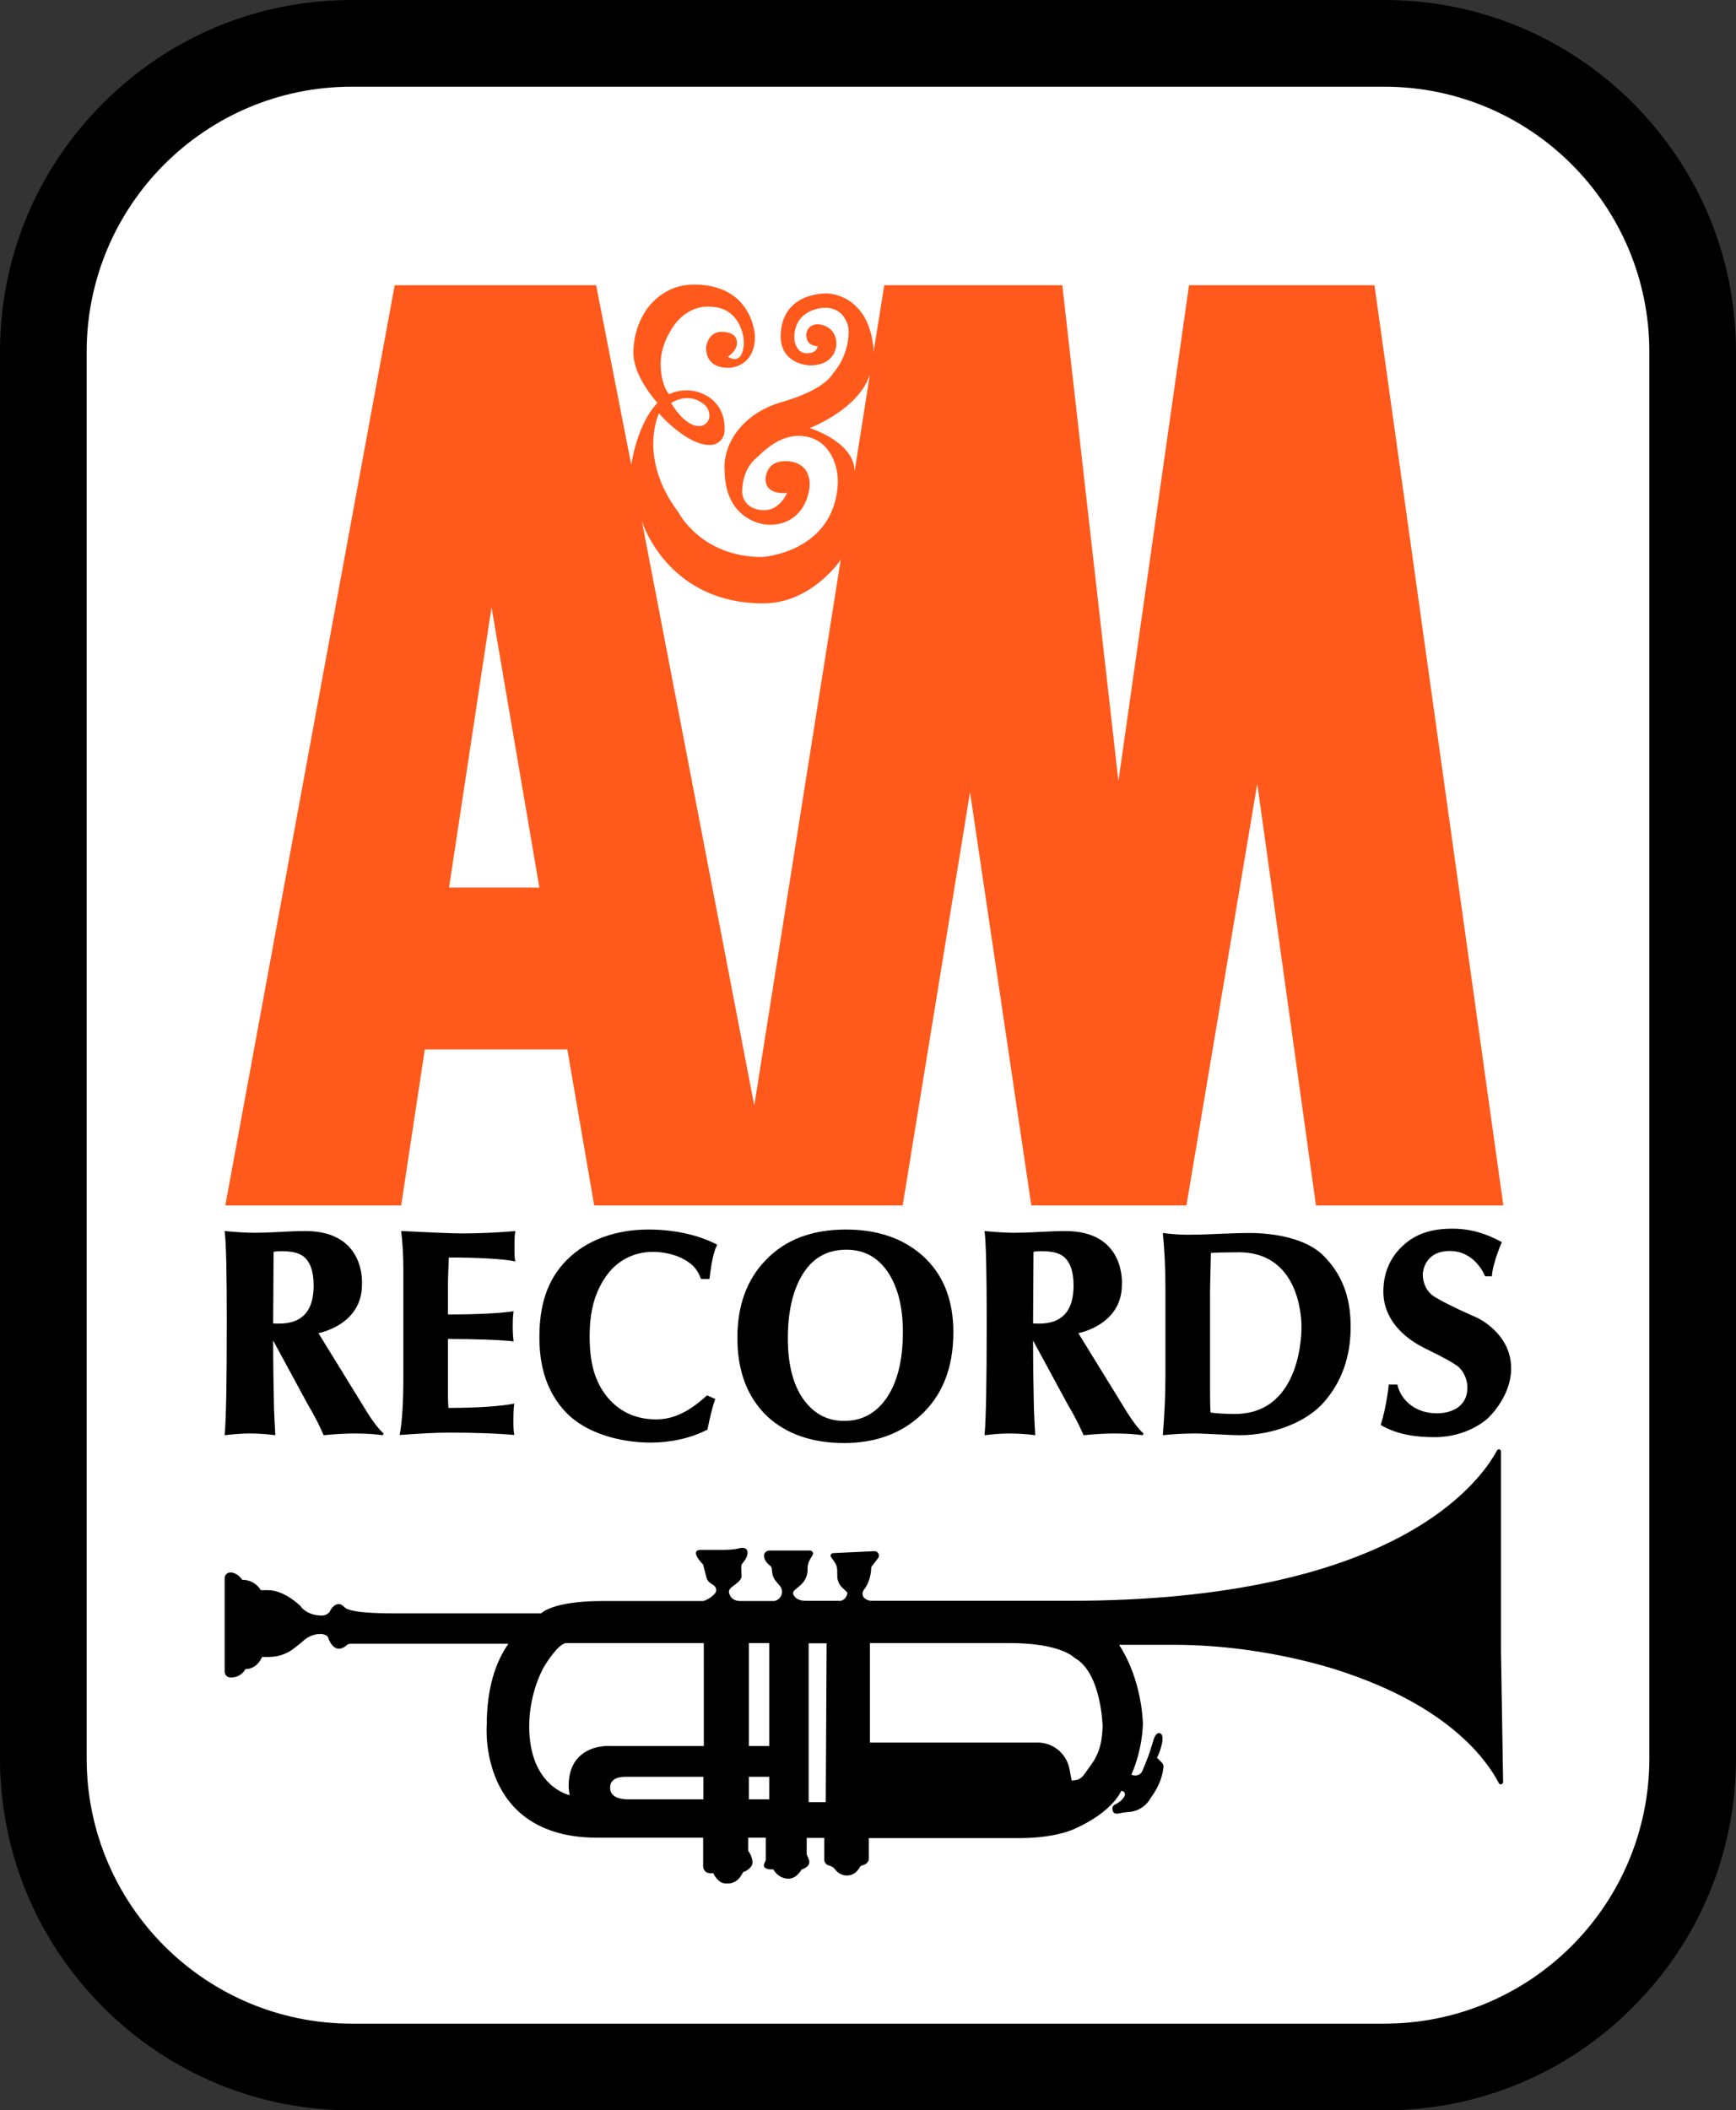 <?xml version="1.0" encoding="utf-8"?>
<!-- Generator: Adobe Illustrator 27.6.1, SVG Export Plug-In . SVG Version: 6.00 Build 0)  -->
<svg version="1.1" id="Layer_1" xmlns="http://www.w3.org/2000/svg" xmlns:xlink="http://www.w3.org/1999/xlink" x="0px" y="0px"
	 viewBox="0 0 801.4 973.7" style="enable-background:new 0 0 801.4 973.7;" xml:space="preserve">
<rect x="0" y="0" width="801.4" height="973.7" fill="#333333" stroke="none"/>
<style type="text/css">
	.st0{fill:#E64622;}
	.st1{fill:#FFFFFF;}
	.st2{fill:#FF5A1C;}
</style>
<path class="st0" d="M177.8,741.5L177.8,741.5C177.8,741.5,177.8,741.5,177.8,741.5L177.8,741.5z"/>
<path class="st0" d="M178,741.6c-0.1-0.1-0.2-0.2-0.2-0.2C177.9,741.5,177.9,741.6,178,741.6z"/>
<g>
	<g>
		<path d="M789.1,100.2c-8.1-19.5-20-37.3-35.3-52.7C723.1,16.9,682.4,0,639,0H162.4C119,0,78.2,16.9,47.6,47.6
			C16.9,78.2,0,119,0,162.4v648.8c0,43.4,16.9,84.2,47.6,114.9c30.7,30.7,71.5,47.6,114.8,47.6H639c43.4,0,84.2-16.9,114.8-47.6
			c30.7-30.7,47.6-71.5,47.6-114.9V162.4C801.4,140.7,797.2,119.7,789.1,100.2z"/>
		<path class="st1" d="M639,933.7H162.4C94.8,933.7,40,878.9,40,811.3V162.4C40,94.8,94.8,40,162.4,40H639
			c67.6,0,122.4,54.8,122.4,122.4v648.8C761.4,878.9,706.6,933.7,639,933.7z"/>
	</g>
	<g>
		<path class="st2" d="M634.5,131.6h-85.6l-32.6,228.8l-25.9-228.8h-82.2l-5,31.3c0.2-3-0.2-4.1-0.2-4.1
			c-3.1-23.4-21.1-23.4-21.1-23.4s-20.6-1-21.5,18.8c-0.6,14.1,13.4,14.4,13.4,14.4c12.4,0,12.3-9.8,12.3-9.8c0-8.8-8.3-9.2-8.3-9.2
			c-5.6,0-5.6,4.9-5.6,4.9c0,5.4,5.2,5.2,5.2,5.2s0,3.3-4.9,3.3c-3.1,0-4.5-2.1-5.2-4c-0.6-1.5-0.7-3-0.6-4.6
			c1.1-12.4,14-12.4,14-12.4c6.3,0,9,3.7,10.2,6.7c0.8,1.9,1,4,0.8,6.1c-0.7,10.6-6.8,17-6.8,17c-4.1,7.2-17.2,11.8-24,13.7
			c-4.8,1.4-9.4,3.5-13.5,6.5c-14.6,11-12.9,24.7-12.9,24.7c0,15.3,7.7,21.4,13.6,23.9c4.2,1.8,9,2,13.4,0.6c8.8-2.9,11.3-11,12-15
			c0.3-1.4,0.3-2.8,0.2-4.2c-1.1-10.1-11.4-9.2-11.4-9.2c-8.9,0-8.9,8.2-8.9,8.2c0,7.9,10,6.4,10,6.4s-3.4,8-10.5,8
			c-10.1,0-10.3-8.2-10.3-8.2c0-9,4.1-13.7,6.1-15.5c0.8-0.7,1.6-1.4,2.4-2.2c2.7-2.6,9.5-8.4,17.4-8.4c9.9,0,14.5,6.4,16.6,11.8
			c1.6,4.2,2,8.8,1.4,13.3c-3.6,29-34.7,30.8-34.7,30.8c-28.2,0-38.6-20.6-38.6-20.6c-19-25.2-9-45.7-9-45.7s3.1,3.7,7.6,7.3
			c4.6,3.7,10.6,7.5,16.3,7.3c3.6-0.1,6.4-3.1,6.4-6.7v-1c0-6.8-2.9-11-6.3-13.7c-5.7-4.3-13.2-4.9-19.4-2
			c-1.3-1.6-3.8-5.9-3.8-14.2c0-7.5,3.7-13.5,3.7-13.5c7.2-14.2,18.8-12.7,18.8-12.7c10.2,0,13.9,7.3,15.2,11.9
			c0.7,2.5,0.9,5.1,0.4,7.6c-0.6,3.1-2.4,6.4-7.1,3.6c0,0,4.2-2.6,4.2-6.3c0,0,0.7-5.2-7.2-5.2c-6.1,0-7,6.8-7,6.8
			s-1.2,9.8,10.1,9.8c0,0,10.4,0.4,12.2-11.3c0.4-2.6,0.2-5.2-0.5-7.7c-1.7-6.9-7.6-19.4-27.5-19.4c-15.7,0-22.7,12.9-22.7,12.9
			s-5.2,7.4-5.2,18.6c0,10.9,10.6,22.5,11.1,23.1c-0.1,0.1-0.2,0.2-0.3,0.3c-9,9.7-11.6,27-11.8,28.2l-16.2-82.8h-93l-78.2,424.6
			h81.2l10.9-72h65.8l12.4,72h142.4l31.1-190.7l28.3,190.7h71.6l32.7-194.6l27.1,194.6h86.5L634.5,131.6z M325.1,186.6
			c1.5,1.3,2.4,3.2,2.4,5.2c0,1.3-0.5,2.5-1.4,3.4c-0.9,0.9-2.1,1.4-3.4,1.4c-7,0-12.9-10.7-12.9-10.7
			C317,181.7,322.2,184.3,325.1,186.6z M207.3,409.5l19.6-129.3L249,409.5H207.3z M348.2,510.1l-51.9-269.7c1.1,3.5,13.6,38,56,38
			c21.2,0,34.3-17.9,35.8-20.1L348.2,510.1z M394.5,217.6c0.1-13.7-20.7-20.1-20.7-20.1s22.8-8.6,27.8-24.9L394.5,217.6z"/>
		<g>
			<path d="M167.1,592.8c0,0,2.1-24.8-26.1-24.8c-2.6,0-6.5,0.1-11.8,0.4c-5.2,0.3-9.2,0.4-11.8,0.4c-3.6,0-8.2-0.3-13.7-0.8
				c0.7,5.3,1,19.2,1,41.7c0,27.6-0.3,45.1-1,52.5c4.2-0.5,8-0.8,11.5-0.8c3.9,0,8.4,0.3,11.9,0.8c-0.3-5.3-0.5-9.4-0.6-12.1
				c-0.2-9.4-0.4-20.5-0.4-31.2c0-0.2,0-0.3,0-0.4l16,29.5c3.1,5.2,5.5,9.9,7.3,14.2c4.8-0.5,10.2-0.8,14.2-0.8
				c5.3,0,9.7,0.3,13.1,0.8l0.4-0.8c-2.5-2.2-5.5-6.2-9.1-12.2l-21-34.1C147.1,615.1,167.1,611.4,167.1,592.8z M126.2,618
				C126.2,618,126.2,618,126.2,618C126.3,618,126.3,618,126.2,618z M128.9,610.7c-1.7,0-2.2,0-2.8-0.1l0.2-33c1-0.2,1.8-0.3,3.7-0.3
				c4.5,0,7.7,0.7,9.8,2.2c3.3,2.4,5,6.9,5,13.6C144.8,604.9,139.5,610.7,128.9,610.7z"/>
			<path d="M186.2,635v-49.1c0-6.2-0.3-12.2-1-17.9c14.3,0.7,23.9,1.1,28.6,1.1c6.9,0,16.4-0.4,24.1-1.1c-0.4,2.3-0.4,4.3-0.4,6.2
				c0,2.7-0.1,6,0.4,7.8c-5.8-1.2-17.8-1.8-30.7-1.8c-0.2,4.9-0.4,8.7-0.4,13.5v12.8c12,0,23.9-0.5,30.3-1.5
				c-0.4,2.4-0.4,5.6-0.4,7.5c0,0.8,0,2.9,0.4,6.4c-6.1-0.7-18-1.1-30.3-1.1v27c0,1.4,0.1,2.3,0.2,4.8c12.4,0,24.3-0.7,30.4-2
				c-0.4,2.5-0.4,5.7-0.4,7.4c0,2-0.1,4.3,0.4,7.1c-7-0.7-18.5-1.1-30.1-1.1c-6,0-13.6,0.4-22.8,1.1
				C185.7,655.8,186.2,646.8,186.2,635z"/>
			<path d="M327.5,590.1h-3.9c-1.5-4-3.2-6.3-7.4-8.8c-4.2-2.5-9.9-3.7-14.9-3.7c-8.4,0-16.7,3.9-21.9,11.8
				c-4.8,7.1-7.2,15.5-7.2,27.1c0,11.8,2.1,20,7.3,27c5.5,7.4,13.6,11.4,23.3,11.4c8.6,0,15.7-3.9,23.6-11.1l3.8,1.7
				c-1.5,4.1-2.7,9.5-3.6,14.1c-8,4.1-17.1,6-26.3,6c-14.4,0-30.1-4.5-39.1-14c-8.5-9-12.2-20.5-12.2-34.6
				c0-14.6,3.5-26.5,12.7-35.7c9.2-9.2,22.5-14,37.7-14c11.5,0,22.7,2.3,31.7,7C329.4,577.5,328.4,582.8,327.5,590.1z"/>
			<path d="M440.1,614.7c0,16.6-5.2,29.5-15.5,38.7c-9.2,8.3-20.9,12.4-34.9,12.4c-14.8,0-26.6-4.1-35.4-12.2
				c-9.2-8.7-13.9-20.8-13.9-36.3c0-14.8,4.3-26.8,13-35.8c9-9.5,21.4-14.2,37.1-14.2c14.5,0,26.2,4,35.2,11.9
				C435.3,587.7,440.1,599.5,440.1,614.7z M416.8,614.6c0-11.5-2.3-20.7-6.9-27.6c-4.6-6.9-11-10.4-19.2-10.4
				c-9.2,0-16.1,4.1-20.8,12.4c-4.1,7.2-6.2,16.7-6.2,28.5c0,12.7,2.7,22.5,8,29.2c4.6,5.9,10.6,8.9,18,8.9
				c8.3,0,14.9-3.6,19.8-10.9C414.3,637.5,416.8,627.5,416.8,614.6z"/>
			<path d="M610.9,579.3c-7.6-7.6-21.8-10.4-34.1-10.4c-3.1,0-7.9,0.1-14.2,0.4c-6.3,0.3-11.1,0.4-14.3,0.4c-3.8,0-7.6-0.3-11.5-0.8
				c0.8,8.2,1.2,16,1.2,25.3v41.1c0,8-0.4,16.9-1.2,26.9c4.6-0.5,9.7-0.8,15.3-0.8c1.1,0,4.3,0.1,9.8,0.4c5.5,0.3,9,0.4,10.4,0.4
				c14.9,0,30.8-5.8,39.1-15.5c7.7-8.9,12.1-20.3,12.1-34.3C623.6,597.7,619,587.4,610.9,579.3z M570,652.4c-3,0-8.7-0.2-11.2-0.7
				c-0.2-4.5-0.2-8-0.2-10.3v-45.3c0-1.7,0.1-5,0.2-9.7c0.1-4.7,0.2-7.5,0.2-8.3c2-0.2,8.3-0.3,12.9-0.3c29.8,0,28.9,34.4,28.9,34.4
				S601.8,652.4,570,652.4z"/>
			<path d="M697.6,631.3c0,13.6-11,23.3-11,23.3s-9,8.5-24.2,8.5c-9.1,0-17.4-1.2-25-5.6c2.9-9.5,3.7-18.7,3.7-18.7h4
				c1,5.6,6.8,13.3,18.3,13.3c5.1,0,14-2,14-12c0-3.6-1.8-7.8-4.7-9.9c-2.1-1.5-5.5-3.5-14.1-7.7c-17-8.2-20-19.6-20-26.5
				c0-9.3,3.6-16.4,9.3-21.5c5.6-5.1,12.6-7.6,22.6-7.6c8.1,0,15.3,2.1,22.8,6.2c-1.6,3.6-3.1,8.4-3.2,8.8l0.1-0.1
				c-0.8,2.2-1.3,4.5-1.5,7.1h-3.1c0,0-4.4-11.7-16.3-11.7c-12.3,0-12.5,10.7-12.5,10.7c0,4,1.7,8.1,5.4,10.4
				c6.2,3.9,19.5,9.6,19.5,9.6S697.6,615,697.6,631.3z"/>
			<path d="M517.9,592.8c0,0,2.1-24.8-26.1-24.8c-2.6,0-6.5,0.1-11.8,0.4c-5.2,0.3-9.2,0.4-11.8,0.4c-3.6,0-8.2-0.3-13.7-0.8
				c0.7,5.3,1,19.2,1,41.7c0,27.6-0.3,45.1-1,52.5c4.2-0.5,8-0.8,11.5-0.8c3.9,0,8.4,0.3,11.9,0.8c-0.3-5.3-0.5-9.4-0.6-12.1
				c-0.2-9.4-0.4-20.5-0.4-31.2c0-0.2,0-0.3,0-0.4l16,29.5c3.1,5.2,5.5,9.9,7.3,14.2c4.8-0.5,10.2-0.8,14.2-0.8
				c5.3,0,9.7,0.3,13.1,0.8l0.4-0.8c-2.5-2.2-5.5-6.2-9.1-12.2l-21-34.1C497.9,615.1,517.9,611.4,517.9,592.8z M477,618
				C477,618,477,618,477,618C477.1,618,477.1,618,477,618z M479.7,610.7c-1.7,0-2.2,0-2.8-0.1l0.2-33c1-0.2,1.8-0.3,3.7-0.3
				c4.5,0,7.7,0.7,9.8,2.2c3.3,2.4,5,6.9,5,13.6C495.6,604.9,490.3,610.7,479.7,610.7z"/>
		</g>
		<path d="M692.9,762.1v-92.4c0-1-1.3-1.4-1.8-0.5c-8.2,15.2-47.8,69.4-197.2,69.4h-91.3c-1.7,0-2.9-0.6-3.7-1.4
			c-1-1-0.9-2.6-0.1-3.7c1.3-1.6,3.3-5,3.4-10.5l3.1-4c1.1-1.4,0-3.4-1.7-3.3l-19,0.9c-1,0.1-1.5,1.1-0.9,1.9l1.6,2.3
			c0.8,1.1,1.2,2.5,1.2,3.9v2.4c0,2,0.8,4,2.3,5.4l2.4,2.3c-0.2,1.6-0.9,2.6-1.6,3.1c-0.7,0.5-1.3,0.7-1.3,0.7h-16.4
			c-3.8,0-5.2-1.8-5.7-3c-0.2-0.6,0-1.4,0.5-1.8l2.7-2.3c2-1.7,3.3-4.2,3.4-6.8l0-1.2c0-1.5,0.5-3,1.3-4.3l1.1-1.8
			c0.4-1-0.3-2-1.3-2h-18.2c-3.1,0-3,2.3-3,2.3c0,2.3,1.7,3.8,2.7,4.6c0.5,0.3,0.8,0.9,0.9,1.5l0.2,2c0.2,1.3,0.7,2.5,1.5,3.5l2,2.4
			c1,1.2,1.3,2.9,0.7,4.3c-1.1,2.6-3.3,2.7-3.6,2.7h-15.4c-3.2,0-4.6-1.8-5.1-3.6c-0.3-0.9,0.1-1.9,0.8-2.5l2.2-1.7
			c1-0.7,2.5-2.1,2.7-3.3l-0.1-4c-0.1-0.7,0-1.5,0.4-2.1c0,0,2.5-2.7,2.5-5c0-3.4-4-2.1-4-2.1s-2.3,0.7-7.3,0.7h-9.5
			c-7-0.4,0.3,6.8,0.3,6.8l1.5,5.9c0.3,1.1,0.9,2,1.8,2.6l1.6,1.1c1.2,0.8,1.5,2.4,0.7,3.5c-2.1,2.7-5.5,3.7-5.5,3.7h-46.7
			c-23.1,0-28.2,5.7-28.2,5.7h-67.6c-19.5,0-22.2-2-23-2.7c0,0,0,0,0,0c-0.1-0.1-0.2-0.2-0.2-0.2c0,0,0,0,0,0
			c-0.9-0.9-1.8-1.4-2.5-1.4c-1.8,0-3.3,1.4-4.4,3.7l0,0c0,0-1.3,1.6-3.4,1.6c-7.4,0-10-4.4-10-4.4s-7.3-7.3-14.9-7.3h-3.4
			c0,0-2.5-4.8-8.6-4.8c0,0-2-3.3-5.4-3.4c-1.5,0-2.7,1.2-2.7,2.6l0,43.1c0,1.5,1.2,2.8,2.7,2.8c5,0.1,6.9-3.9,6.9-3.9
			c5.6,0,7.7-5.6,7.7-5.6s2.2,0.1,4.9-0.1c3.7-0.3,7.1-1.7,10-4l2.7-2.1c0.6-0.5,1.2-1,1.7-1.5c1.1-0.9,3.7-2.9,7.6-2.9
			c0,0,3,0,3.6,1.7l0,0c1,3,2.8,5.1,4.9,5.1c1.2,0,2.4-0.5,3.5-1.5c0.5-0.5,1.2-0.8,2-0.8h72.8c-5.9,8.4-10,20.5-10,37.6
			c0,0-4.2,51.9,51.1,51.9h48.8v13.2c0,1.8,1.4,3.2,3.2,3.2h1.5c0,0,2,4.7,5.7,4.7h1.2c4.8,0,6.8-5.2,6.8-5.2s4.4-1.4,4.4-4.6
			c0,0,0-2.6-2-5.2v-6.1h8.1v10.3c-0.6,1.4-0.9,2.3-0.9,2.3c0,2.5,4.4,2,4.4,2s2.1,4.3,7,4.3c3.9,0,6-4.2,6-4.2
			c1.5-0.5,2.4-1.1,2.9-1.7c0.7-0.8,0.9-1.9,0.5-2.9l-1-2.4v-7.6h8.1v10c0,1.2,0.8,2.3,2,2.7l0.7,0.2c0.9,0.3,1.7,0.8,2.3,1.6
			c1.1,1.5,2.8,2.6,4.7,2.8c2.5,0.3,4.9-0.9,6.2-3l0.9-1.3l1.8-0.7c1.2-0.5,2-1.6,2-2.8v-9.4h69.2c17.7,0,26-4.4,26-4.4
			c17.6-7.9,21.3-17.4,21.3-17.4c0.9,0,1.4,0.6,1.4,0.6c0.3,0.4,0.4,1,0.2,1.6c-0.9,2.3-3.9,3.8-3.9,3.8c-2.6,1-1.6,3.1-1.6,3.1
			c0.2,1.5,1.7,1.5,2.9,1.3c1.2-0.3,2.5-0.5,3.7-0.6c8-0.2,11-6.7,11-6.7c4.6-6.1,5.6-11.7,5.8-14.1c0.1-0.7-0.2-1.5-0.7-2l-2.3-2.3
			c1.6-2.9,2.4-7,2.4-7c0.8-4.5-1.4-4.4-1.4-4.4c-1.5,0-2.4,2.2-2.9,4.2c-0.6,2.1-1.7,5.5-2.5,7.5c-0.8,2.1-1.6,4.1-2.3,5.7
			c-0.8,2-3.2,2.8-5.1,1.8c5.3-12.1,5.3-23.4,5.3-23.4s-0.1-19.8-11-36.5h25.1c45.9,0,81.5,13.6,81.5,13.6
			c46.8,16.3,63.4,40,68.7,50.2c0.5,1,2,0.6,2-0.5L692.9,762.1z M324.8,830.2h-34.9c-9.3,0-8.2-5.7-8.2-5.7s-0.5-4.7,7-4.7h36V830.2
			z M324.8,805.6h-43.1c0,0-4.9-0.4-9.7,1.8c-4.8,2.2-9.5,6.8-9.5,16.7c0,0,0,1.7,0.5,4.2c0,0-18.7-3.9-18.7-31.8
			c0-16,6.8-27.4,6.8-27.4s6.5-11,10.4-11h63.4V805.6z M355.1,830.2h-9.4v-10.4h9.4V830.2z M355.1,805.6h-9.4v-47.5h9.4V805.6z
			 M381.2,831.5h-7.9v-73.3h8.3L381.2,831.5z M508.4,803c-0.6,3.9-2.1,7.5-4.3,10.7l-3.8,5.3c-0.9,1.2-2.2,2.1-3.6,2.3
			c-0.6,0.1-1.3,0.2-2,0.2l-1-5.4c-1.4-7-7.5-12.1-14.7-12.1h-77.4v-45.9h64.4c24,0,30,6.8,30,6.8c12.5,6.8,13,31.6,13,31.6
			S509,799.3,508.4,803z"/>
	</g>
</g>
</svg>
